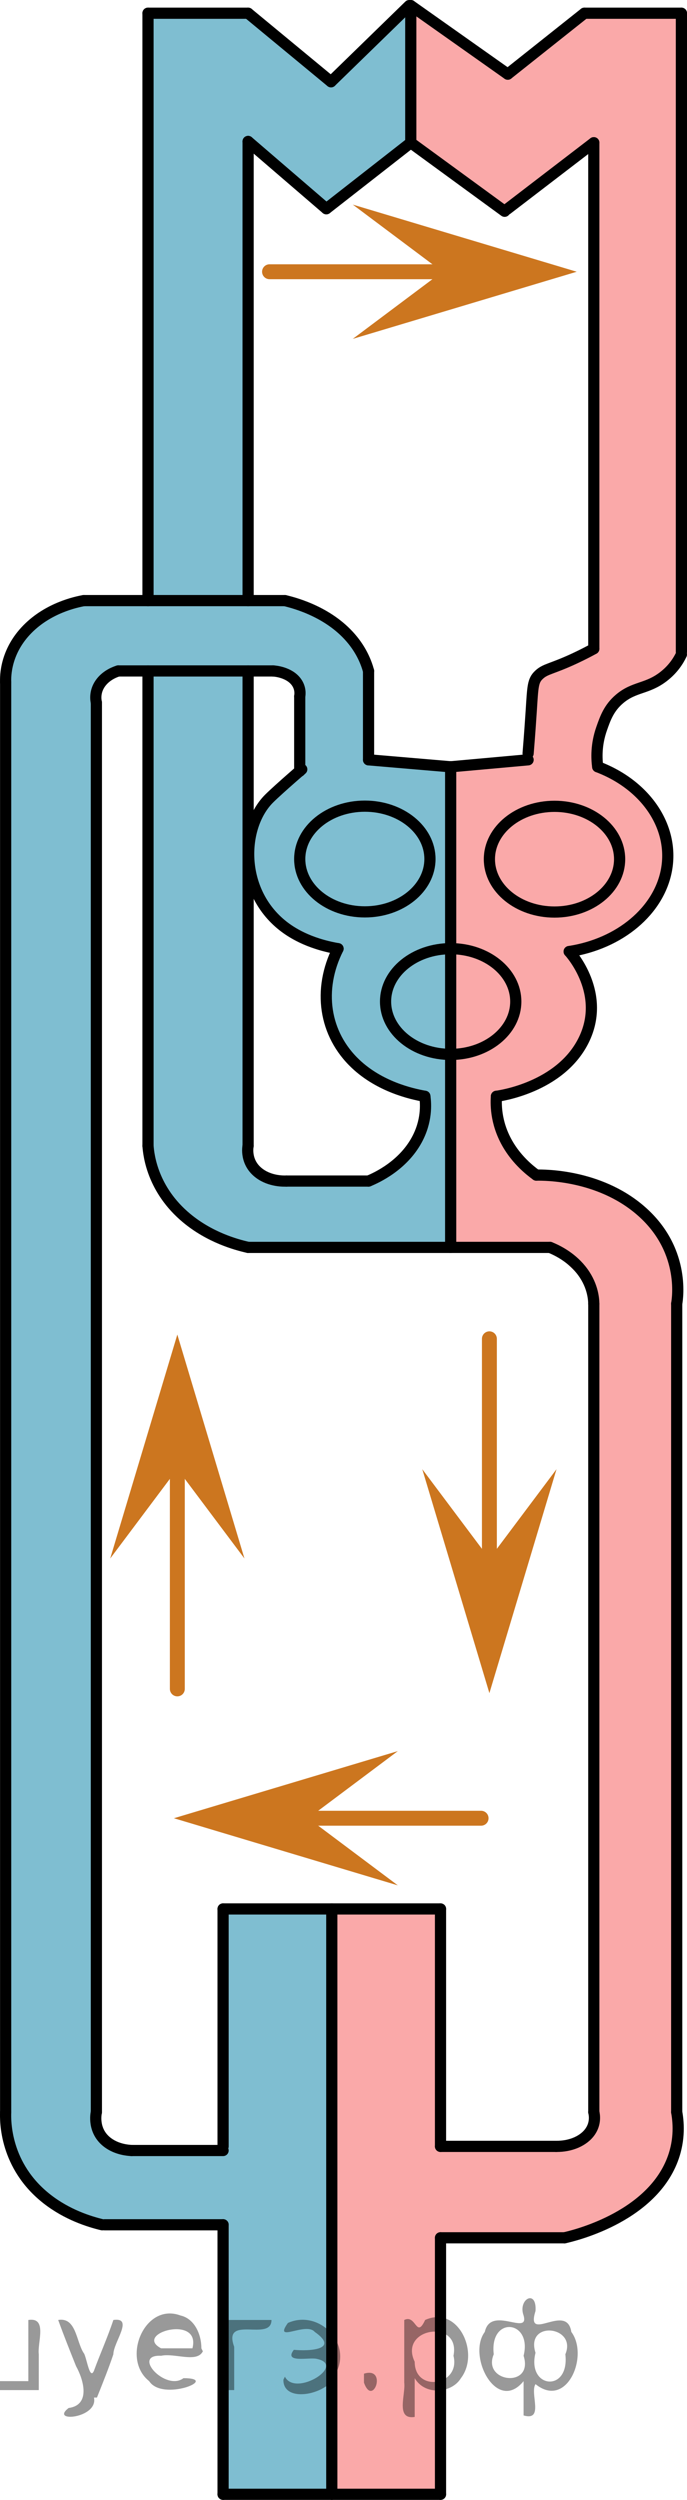 <?xml version="1.0" encoding="utf-8"?>
<!-- Generator: Adobe Illustrator 27.2.0, SVG Export Plug-In . SVG Version: 6.00 Build 0)  -->
<svg version="1.1" id="Слой_1" xmlns="http://www.w3.org/2000/svg" xmlns:xlink="http://www.w3.org/1999/xlink" x="0px" y="0px"
	 width="46.055px" height="167.559px" viewBox="0 0 46.055 167.559" enable-background="new 0 0 46.055 167.559"
	 xml:space="preserve">
<path opacity="0.5" fill="#F75454" enable-background="new    " d="M27.764,0.375c2.092,1.532,4.184,3.064,6.276,4.596
	c1.713-1.362,3.425-2.723,5.138-4.085c2.167,0,4.334,0,6.501,0c0,14.27,0,28.539,0,42.809
	c-0.201,0.454-0.56,1.103-1.206,1.66c-1.236,1.064-2.38,0.805-3.291,1.489c-0.703,0.528-1.373,1.697-1.113,4.553
	c2.869,0.89,4.773,3.51,4.687,6.255c-0.101,3.25-2.972,6.09-6.601,6.128c0.159,0.204,2.03,2.69,1.066,5.606
	c-0.797,2.411-3.195,4.093-5.942,4.097c-0.021,0.584,0.011,1.966,0.865,3.383c0.596,0.99,1.346,1.587,1.809,1.899
	c0.331-0.03,5.357-0.405,8.037,3.314c1.168,1.62,1.397,3.333,1.444,4.254c-0.027,19.154-0.055,38.309-0.082,57.463
	c-0.242,0.754-1.037,2.888-3.234,4.495c-2.498,1.827-5.136,1.749-5.872,1.702c-2.238,0-4.477,0-6.715,0
	c0,5.731,0,11.461,0,17.192c-2.429,0-4.859,0-7.288,0c0-13.007,0-26.014,0-39.021
	c2.429-0.071,4.859-0.142,7.288-0.213c0,5.305,0,10.61,0,15.915c2.948-0.028,5.895-0.057,8.843-0.085
	c0.469-0.45,0.938-0.9,1.407-1.35c0.009-13.905,0.018-27.809,0.027-41.714
	c0.033-4.738,0.066-9.475,0.098-14.213c-1.012-0.965-2.023-1.929-3.035-2.894c-2.22,0-4.439,0-6.659,0
	c-0.086-10.745-0.172-21.49-0.259-32.235c1.816-0.149,3.633-0.297,5.449-0.446
	c0.245-1.901,0.489-3.801,0.734-5.702c1.223-0.582,2.447-1.163,3.67-1.745c0-11.305,0-22.61,0-33.915
	c-1.992,1.532-3.985,3.064-5.977,4.596c-2.097-1.532-4.194-3.064-6.292-4.596
	C27.613,6.503,27.689,3.439,27.764,0.375z"/>
<path opacity="0.5" fill="#007EA5" enable-background="new    " d="M9.922,40.256c0-13.123,0-26.247,0-39.37
	c2.237,0,4.474,0,6.711,0c1.853,1.532,3.705,3.064,5.558,4.596c1.756-1.532,3.513-3.064,5.269-4.596
	c0.026,2.894,0.052,5.787,0.079,8.681c-1.887,1.475-3.775,2.95-5.663,4.426c-1.748-1.504-3.495-3.007-5.243-4.511
	c0,10.258,0,20.516,0,30.774c0.627-0.096,1.655-0.176,2.869,0.105c1.707,0.395,2.794,1.274,3.071,1.506
	c1.339,1.127,1.909,2.462,2.134,3.103c-1.608,0.255-3.216,0.511-4.824,0.766
	c-0.2-0.161-0.447-0.327-0.744-0.468c-1.03-0.491-2.026-0.385-2.507-0.298
	c0.051,10.979,0.102,21.958,0.153,32.937c0.222,0.343,0.59,0.798,1.17,1.097
	c0.878,0.453,1.691,0.265,2.8,0.157c2.75-0.269,2.638,0.41,3.95,0c1.654-0.517,3.136-2.004,3.624-3.808
	c0.209-0.773,0.193-1.445,0.151-1.872c-0.397-0.022-3.412-0.244-5.271-2.857c-1.441-2.026-1.645-4.724-0.548-7.037
	c-0.233-0.024-3.821-0.452-5.274-3.425c-1.332-2.725-0.302-6.424,2.705-8.472c-0.07-1.985-0.14-3.97-0.21-5.955
	c1.608-0.255,3.216-0.511,4.824-0.766c0,1.986,0,3.972,0,5.957c1.749,0.149,3.498,0.297,5.247,0.446
	c-0.002,10.745-0.004,21.49-0.005,32.235c-4.439,0-8.877,0-13.316,0c-0.763-0.13-2.35-0.508-3.874-1.765
	c-1.946-1.606-2.564-3.637-2.749-4.364c-0.029-10.836-0.059-21.673-0.088-32.51c-0.664,0-1.328,0-1.992,0
	c-0.385,0.255-0.769,0.511-1.153,0.766c-0.105,27.844-0.21,55.688-0.315,83.532c0.056,4.426,0.112,8.851,0.168,13.277
	c0.08,0.294,0.245,0.729,0.619,1.085c0.78,0.746,1.91,0.587,3.764,0.511c0.907-0.037,2.256-0.066,3.943,0
	c0-5.397,0-10.794,0-16.192c2.429,0.071,4.859,0.142,7.288,0.213c0,13.007,0,26.014,0,39.021
	c-2.429,0-4.859,0-7.288,0c0-6.021,0-12.043,0-18.064c-2.7,0-5.4,0-8.101,0c-0.763-0.139-2.268-0.523-3.696-1.723
	c-2.176-1.829-2.642-4.265-2.75-4.953C0.399,114.562,0.389,86.681,0.379,58.8
	c0.039-4.735,0.077-9.471,0.116-14.206c0.277-0.713,1.008-2.292,2.692-3.451
	C6.133,39.117,9.472,40.113,9.922,40.256z"/>
<line fill="none" stroke="#CC761F" stroke-linecap="round" stroke-linejoin="round" stroke-miterlimit="10" x1="11.888" y1="113.201" x2="11.888" y2="98.073"/>
<polygon fill="#CC761F" points="11.888,98.456 7.388,104.462 11.888,89.45 16.388,104.462 "/>
<line fill="none" stroke="#CC761F" stroke-linecap="round" stroke-linejoin="round" stroke-miterlimit="10" x1="32.808" y1="89.735" x2="32.808" y2="104.862"/>
<polygon fill="#CC761F" points="32.808,104.48 37.308,98.474 32.808,113.486 28.308,98.474 "/>
<line fill="none" stroke="#CC761F" stroke-linecap="round" stroke-linejoin="round" stroke-miterlimit="10" x1="18.069" y1="18.214" x2="29.656" y2="18.214"/>
<polygon fill="#CC761F" points="29.656,18.214 23.65,13.714 38.662,18.214 23.65,22.714 "/>
<line fill="none" stroke="#000000" stroke-width="0.75" stroke-linecap="round" stroke-linejoin="round" stroke-miterlimit="10" x1="9.922" y1="0.886" x2="16.633" y2="0.886"/>
<line fill="none" stroke="#000000" stroke-width="0.75" stroke-linecap="round" stroke-linejoin="round" stroke-miterlimit="10" x1="39.178" y1="0.886" x2="45.68" y2="0.886"/>
<line fill="none" stroke="#000000" stroke-width="0.75" stroke-linecap="round" stroke-linejoin="round" stroke-miterlimit="10" x1="22.191" y1="5.481" x2="16.633" y2="0.886"/>
<line fill="none" stroke="#000000" stroke-width="0.75" stroke-linecap="round" stroke-linejoin="round" stroke-miterlimit="10" x1="21.876" y1="13.992" x2="16.633" y2="9.481"/>
<line fill="none" stroke="#000000" stroke-width="0.75" stroke-linecap="round" stroke-linejoin="round" stroke-miterlimit="10" x1="27.538" y1="9.566" x2="21.876" y2="13.992"/>
<line fill="none" stroke="#000000" stroke-width="0.75" stroke-linecap="round" stroke-linejoin="round" stroke-miterlimit="10" x1="27.434" y1="0.375" x2="22.191" y2="5.481"/>
<line fill="none" stroke="#000000" stroke-width="0.75" stroke-linecap="round" stroke-linejoin="round" stroke-miterlimit="10" x1="27.538" y1="9.566" x2="27.538" y2="0.375"/>
<line fill="none" stroke="#000000" stroke-width="0.75" stroke-linecap="round" stroke-linejoin="round" stroke-miterlimit="10" x1="34.04" y1="4.971" x2="27.538" y2="0.375"/>
<line fill="none" stroke="#000000" stroke-width="0.75" stroke-linecap="round" stroke-linejoin="round" stroke-miterlimit="10" x1="39.178" y1="0.886" x2="34.04" y2="4.971"/>
<line fill="none" stroke="#000000" stroke-width="0.75" stroke-linecap="round" stroke-linejoin="round" stroke-miterlimit="10" x1="27.538" y1="9.566" x2="33.83" y2="14.162"/>
<line fill="none" stroke="#000000" stroke-width="0.75" stroke-linecap="round" stroke-linejoin="round" stroke-miterlimit="10" x1="39.807" y1="9.566" x2="33.979" y2="14.035"/>
<line fill="none" stroke="#000000" stroke-width="0.75" stroke-linecap="round" stroke-linejoin="round" stroke-miterlimit="10" x1="9.922" y1="0.886" x2="9.922" y2="40.256"/>
<line fill="none" stroke="#000000" stroke-width="0.75" stroke-linecap="round" stroke-linejoin="round" stroke-miterlimit="10" x1="16.633" y1="9.481" x2="16.633" y2="40.256"/>
<line fill="none" stroke="#000000" stroke-width="0.75" stroke-linecap="round" stroke-linejoin="round" stroke-miterlimit="10" x1="39.807" y1="9.566" x2="39.807" y2="43.481"/>
<line fill="none" stroke="#000000" stroke-width="0.75" stroke-linecap="round" stroke-linejoin="round" stroke-miterlimit="10" x1="45.68" y1="0.886" x2="45.68" y2="43.694"/>
<line fill="none" stroke="#000000" stroke-width="0.75" stroke-linecap="round" stroke-linejoin="round" stroke-miterlimit="10" x1="0.379" y1="45.737" x2="0.379" y2="141.566"/>
<line fill="none" stroke="#000000" stroke-width="0.75" stroke-linecap="round" stroke-linejoin="round" stroke-miterlimit="10" x1="6.461" y1="141.566" x2="6.461" y2="47.098"/>
<line fill="none" stroke="#000000" stroke-width="0.75" stroke-linecap="round" stroke-linejoin="round" stroke-miterlimit="10" x1="9.922" y1="44.971" x2="9.922" y2="76.8"/>
<line fill="none" stroke="#000000" stroke-width="0.75" stroke-linecap="round" stroke-linejoin="round" stroke-miterlimit="10" x1="16.633" y1="44.971" x2="16.633" y2="76.8"/>
<line fill="none" stroke="#000000" stroke-width="0.75" stroke-linecap="round" stroke-linejoin="round" stroke-miterlimit="10" x1="16.633" y1="83.609" x2="36.871" y2="83.609"/>
<line fill="none" stroke="#000000" stroke-width="0.75" stroke-linecap="round" stroke-linejoin="round" stroke-miterlimit="10" x1="39.807" y1="87.386" x2="39.807" y2="141.566"/>
<line fill="none" stroke="#000000" stroke-width="0.75" stroke-linecap="round" stroke-linejoin="round" stroke-miterlimit="10" x1="14.955" y1="127.95" x2="14.955" y2="143.864"/>
<line fill="none" stroke="#000000" stroke-width="0.75" stroke-linecap="round" stroke-linejoin="round" stroke-miterlimit="10" x1="29.531" y1="127.95" x2="14.955" y2="127.95"/>
<line fill="none" stroke="#000000" stroke-width="0.75" stroke-linecap="round" stroke-linejoin="round" stroke-miterlimit="10" x1="29.531" y1="143.864" x2="29.531" y2="127.95"/>
<line fill="none" stroke="#000000" stroke-width="0.75" stroke-linecap="round" stroke-linejoin="round" stroke-miterlimit="10" x1="14.955" y1="149.119" x2="14.955" y2="167.184"/>
<line fill="none" stroke="#000000" stroke-width="0.75" stroke-linecap="round" stroke-linejoin="round" stroke-miterlimit="10" x1="22.243" y1="127.95" x2="22.243" y2="167.184"/>
<line fill="none" stroke="#000000" stroke-width="0.75" stroke-linecap="round" stroke-linejoin="round" stroke-miterlimit="10" x1="29.531" y1="149.992" x2="29.531" y2="167.184"/>
<line fill="none" stroke="#000000" stroke-width="0.75" stroke-linecap="round" stroke-linejoin="round" stroke-miterlimit="10" x1="14.955" y1="167.184" x2="29.531" y2="167.184"/>
<line fill="none" stroke="#000000" stroke-width="0.75" stroke-linecap="round" stroke-linejoin="round" stroke-miterlimit="10" x1="45.365" y1="87.386" x2="45.365" y2="141.566"/>
<line fill="none" stroke="#000000" stroke-width="0.75" stroke-linecap="round" stroke-linejoin="round" stroke-miterlimit="10" x1="5.622" y1="40.256" x2="19.097" y2="40.256"/>
<line fill="none" stroke="#000000" stroke-width="0.75" stroke-linecap="round" stroke-linejoin="round" stroke-miterlimit="10" x1="7.929" y1="44.971" x2="18.311" y2="44.971"/>
<path fill="none" stroke="#000000" stroke-width="0.75" stroke-linecap="round" stroke-linejoin="round" stroke-miterlimit="10" d="
	M0.379,45.737c-0.016-0.432-0.015-2.073,1.468-3.575c1.402-1.419,3.233-1.808,3.775-1.907"/>
<path fill="none" stroke="#000000" stroke-width="0.75" stroke-linecap="round" stroke-linejoin="round" stroke-miterlimit="10" d="
	M6.461,47.098c-0.033-0.145-0.152-0.757,0.315-1.362c0.391-0.506,0.96-0.706,1.153-0.766"/>
<path fill="none" stroke="#000000" stroke-width="0.75" stroke-linecap="round" stroke-linejoin="round" stroke-miterlimit="10" d="
	M18.311,44.971c0.087,0.005,1.092,0.073,1.573,0.766c0.273,0.394,0.235,0.783,0.21,0.935"/>
<line fill="none" stroke="#000000" stroke-width="0.75" stroke-linecap="round" stroke-linejoin="round" stroke-miterlimit="10" x1="20.093" y1="51.691" x2="20.093" y2="46.671"/>
<path fill="none" stroke="#000000" stroke-width="0.75" stroke-linecap="round" stroke-linejoin="round" stroke-miterlimit="10" d="
	M19.097,40.256c0.786,0.187,3.079,0.823,4.561,2.672c0.604,0.754,0.898,1.489,1.049,2.043"/>
<line fill="none" stroke="#000000" stroke-width="0.75" stroke-linecap="round" stroke-linejoin="round" stroke-miterlimit="10" x1="24.707" y1="50.928" x2="24.707" y2="44.971"/>
<path fill="none" stroke="#000000" stroke-width="0.75" stroke-linecap="round" stroke-linejoin="round" stroke-miterlimit="10" d="
	M35.403,50.503c0.102-1.241,0.169-2.224,0.21-2.851c0.107-1.656,0.105-2.034,0.524-2.425
	c0.437-0.409,0.839-0.371,2.412-1.106c0.55-0.257,0.984-0.488,1.258-0.638"/>
<path fill="none" stroke="#000000" stroke-width="0.75" stroke-linecap="round" stroke-linejoin="round" stroke-miterlimit="10" d="
	M40.069,51.396c-0.075-0.562-0.113-1.484,0.262-2.553c0.246-0.701,0.488-1.392,1.206-2
	c0.983-0.833,1.837-0.644,2.936-1.489c0.674-0.518,1.022-1.103,1.206-1.489"/>
<path fill="none" stroke="#000000" stroke-width="0.75" stroke-linecap="round" stroke-linejoin="round" stroke-miterlimit="10" d="
	M9.922,76.8c0.046,0.646,0.307,2.952,2.595,4.851c1.534,1.273,3.257,1.765,4.116,1.957"/>
<path fill="none" stroke="#000000" stroke-width="0.75" stroke-linecap="round" stroke-linejoin="round" stroke-miterlimit="10" d="
	M16.633,76.8c-0.016,0.078-0.21,1.134,0.76,1.851c0.734,0.542,1.629,0.518,1.809,0.511"/>
<line fill="none" stroke="#000000" stroke-width="0.75" stroke-linecap="round" stroke-linejoin="round" stroke-miterlimit="10" x1="24.707" y1="79.162" x2="19.202" y2="79.162"/>
<path fill="none" stroke="#000000" stroke-width="0.75" stroke-linecap="round" stroke-linejoin="round" stroke-miterlimit="10" d="
	M36.871,83.609c0.43,0.173,1.357,0.606,2.071,1.489c0.774,0.958,0.857,1.9,0.865,2.288"/>
<path fill="none" stroke="#000000" stroke-width="0.75" stroke-linecap="round" stroke-linejoin="round" stroke-miterlimit="10" d="
	M45.365,87.386c0.071-0.413,0.566-3.725-2.49-6.309c-2.753-2.328-6.327-2.323-6.921-2.314"/>
<path fill="none" stroke="#000000" stroke-width="0.75" stroke-linecap="round" stroke-linejoin="round" stroke-miterlimit="10" d="
	M22.662,63.588c-2.025-0.346-3.18-1.125-3.696-1.532c-2.973-2.346-2.812-6.649-0.923-8.532
	c0.642-0.64,2.735-2.444,2.051-1.833l0,0"/>
<path fill="none" stroke="#000000" stroke-width="0.75" stroke-linecap="round" stroke-linejoin="round" stroke-miterlimit="10" d="
	M28.482,73.481c-0.921-0.161-3.022-0.644-4.64-2.17c-2.124-2.004-2.554-4.992-1.18-7.723"/>
<path fill="none" stroke="#000000" stroke-width="0.75" stroke-linecap="round" stroke-linejoin="round" stroke-miterlimit="10" d="
	M38.156,63.779c3.402-0.522,6.032-2.739,6.528-5.489c0.512-2.844-1.366-5.663-4.614-6.894"/>
<path fill="none" stroke="#000000" stroke-width="0.75" stroke-linecap="round" stroke-linejoin="round" stroke-miterlimit="10" d="
	M33.28,73.481c0.211-0.026,4.233-0.584,5.82-3.702c1.604-3.151-0.826-5.873-0.944-6"/>
<line fill="none" stroke="#000000" stroke-width="0.75" stroke-linecap="round" stroke-linejoin="round" stroke-miterlimit="10" x1="30.212" y1="51.396" x2="30.212" y2="83.609"/>
<line fill="none" stroke="#000000" stroke-width="0.75" stroke-linecap="round" stroke-linejoin="round" stroke-miterlimit="10" x1="30.212" y1="51.396" x2="24.707" y2="50.928"/>
<line fill="none" stroke="#000000" stroke-width="0.75" stroke-linecap="round" stroke-linejoin="round" stroke-miterlimit="10" x1="35.403" y1="50.928" x2="30.212" y2="51.396"/>
<path fill="none" stroke="#000000" stroke-width="0.75" stroke-linecap="round" stroke-linejoin="round" stroke-miterlimit="10" d="
	M24.707,79.162c0.552-0.23,2.28-1.023,3.224-2.745c0.69-1.259,0.625-2.4,0.55-2.936"/>
<path fill="none" stroke="#000000" stroke-width="0.75" stroke-linecap="round" stroke-linejoin="round" stroke-miterlimit="10" d="
	M35.954,78.763c-0.519-0.376-1.24-0.995-1.809-1.899c-0.891-1.417-0.91-2.741-0.865-3.383"/>
<ellipse fill="none" stroke="#000000" stroke-width="0.75" stroke-linecap="round" stroke-linejoin="round" stroke-miterlimit="10" cx="24.458" cy="57.577" rx="4.365" ry="3.543"/>
<ellipse fill="none" stroke="#000000" stroke-width="0.75" stroke-linecap="round" stroke-linejoin="round" stroke-miterlimit="10" cx="37.173" cy="57.588" rx="4.365" ry="3.543"/>
<ellipse fill="none" stroke="#000000" stroke-width="0.75" stroke-linecap="round" stroke-linejoin="round" stroke-miterlimit="10" cx="30.212" cy="67.13" rx="4.365" ry="3.543"/>
<line fill="none" stroke="#000000" stroke-width="0.75" stroke-linecap="round" stroke-linejoin="round" stroke-miterlimit="10" x1="8.821" y1="144.141" x2="14.955" y2="144.141"/>
<path fill="none" stroke="#000000" stroke-width="0.75" stroke-linecap="round" stroke-linejoin="round" stroke-miterlimit="10" d="
	M0.379,141.566c-0.022,0.581-0.064,3.61,2.779,5.83c1.336,1.043,2.796,1.508,3.696,1.723"/>
<line fill="none" stroke="#000000" stroke-width="0.75" stroke-linecap="round" stroke-linejoin="round" stroke-miterlimit="10" x1="14.955" y1="149.119" x2="7.012" y2="149.119"/>
<line fill="none" stroke="#000000" stroke-width="0.75" stroke-linecap="round" stroke-linejoin="round" stroke-miterlimit="10" x1="29.531" y1="143.864" x2="37.291" y2="143.864"/>
<path fill="none" stroke="#000000" stroke-width="0.75" stroke-linecap="round" stroke-linejoin="round" stroke-miterlimit="10" d="
	M39.807,141.566c0.045,0.191,0.141,0.745-0.236,1.298c-0.431,0.632-1.312,1.012-2.281,1"/>
<line fill="none" stroke="#000000" stroke-width="0.75" stroke-linecap="round" stroke-linejoin="round" stroke-miterlimit="10" x1="29.531" y1="149.992" x2="37.841" y2="149.992"/>
<path fill="none" stroke="#000000" stroke-width="0.75" stroke-linecap="round" stroke-linejoin="round" stroke-miterlimit="10" d="
	M45.365,141.566c0.147,0.823,0.204,2.047-0.362,3.384c-1.582,3.737-6.577,4.912-7.162,5.042"/>
<path fill="none" stroke="#000000" stroke-width="0.75" stroke-linecap="round" stroke-linejoin="round" stroke-miterlimit="10" d="
	M6.461,141.566c-0.017,0.071-0.283,1.289,0.786,2.064c0.607,0.44,1.315,0.499,1.573,0.511"/>
<line fill="none" stroke="#CC761F" stroke-linecap="round" stroke-linejoin="round" stroke-miterlimit="10" x1="32.251" y1="121.87" x2="20.664" y2="121.87"/>
<polygon fill="#CC761F" points="20.664,121.87 26.67,126.37 11.658,121.87 26.67,117.37 "/>
<path fill="#007EA5" d="M18.544,131.779"/>
<g style="stroke:none;fill:#000;fill-opacity:0.4" > <path d="m -13.9,159.5 c 0,0.8 0,1.6 0,2.5 -1.3,0.2 -0.6,-1.5 -0.7,-2.3 0,-1.4 0,-2.8 0,-4.2 0.8,-0.4 0.8,1.3 1.4,0.0 2.2,-1.0 3.7,2.2 2.4,3.9 -0.6,1.0 -2.4,1.2 -3.1,0.0 z m 2.6,-1.6 c 0.5,-2.5 -3.7,-1.9 -2.6,0.4 0.0,2.1 3.1,1.6 2.6,-0.4 z" /> <path d="m -5.0,157.6 c -0.4,0.8 -1.9,0.1 -2.8,0.3 -2.0,-0.1 0.3,2.4 1.5,1.5 2.5,0.0 -1.4,1.6 -2.3,0.2 -1.9,-1.5 -0.3,-5.3 2.1,-4.4 0.9,0.2 1.4,1.2 1.4,2.2 z m -0.7,-0.2 c 0.6,-2.3 -4.0,-1.0 -2.1,0.0 0.7,0 1.4,-0.0 2.1,-0.0 z" /> <path d="m -0.1,159.6 c 0.6,0 1.3,0 2.0,0 0,-1.3 0,-2.7 0,-4.1 1.3,-0.2 0.6,1.5 0.7,2.3 0,0.8 0,1.6 0,2.4 -2.1,0 -4.2,0 -6.4,0 0,-1.5 0,-3.1 0,-4.7 1.3,-0.2 0.6,1.5 0.7,2.3 0.1,0.5 -0.2,1.6 0.2,1.7 0.5,-0.1 1.6,0.2 1.8,-0.2 0,-1.3 0,-2.6 0,-3.9 1.3,-0.2 0.6,1.5 0.7,2.3 0,0.5 0,1.1 0,1.7 z" /> <path d="m 6.3,160.7 c 0.3,1.4 -3.0,1.7 -1.7,0.7 1.5,-0.2 1.0,-1.9 0.5,-2.8 -0.4,-1.0 -0.8,-2.0 -1.2,-3.1 1.2,-0.2 1.2,1.4 1.7,2.2 0.2,0.2 0.4,1.9 0.7,1.2 0.4,-1.1 0.9,-2.2 1.3,-3.4 1.4,-0.2 0.0,1.5 -0.0,2.3 -0.3,0.9 -0.7,1.9 -1.1,2.9 z" /> <path d="m 13.6,157.6 c -0.4,0.8 -1.9,0.1 -2.8,0.3 -2.0,-0.1 0.3,2.4 1.5,1.5 2.5,0.0 -1.4,1.6 -2.3,0.2 -1.9,-1.5 -0.3,-5.3 2.1,-4.4 0.9,0.2 1.4,1.2 1.4,2.2 z m -0.7,-0.2 c 0.6,-2.3 -4.0,-1.0 -2.1,0.0 0.7,0 1.4,-0.0 2.1,-0.0 z" /> <path d="m 14.9,160.2 c 0,-1.5 0,-3.1 0,-4.7 1.1,0 2.2,0 3.3,0 0.0,1.5 -3.3,-0.4 -2.5,1.8 0,0.9 0,1.9 0,2.9 -0.2,0 -0.5,0 -0.7,0 z" /> <path d="m 19.1,159.3 c 0.7,1.4 4.2,-0.8 2.1,-1.2 -0.5,-0.1 -2.2,0.3 -1.5,-0.6 1.0,0.1 3.1,0.0 1.4,-1.2 -0.6,-0.7 -2.8,0.8 -1.8,-0.6 2.0,-0.9 4.2,1.2 3.3,3.2 -0.2,1.5 -3.5,2.3 -3.6,0.7 l 0,-0.1 0,-0.0 0,0 z" /> <path d="m 24.4,159.1 c 1.6,-0.5 0.6,2.3 -0.0,0.6 -0.0,-0.2 0.0,-0.4 0.0,-0.6 z" /> <path d="m 27.8,159.5 c 0,0.8 0,1.6 0,2.5 -1.3,0.2 -0.6,-1.5 -0.7,-2.3 0,-1.4 0,-2.8 0,-4.2 0.8,-0.4 0.8,1.3 1.4,0.0 2.2,-1.0 3.7,2.2 2.4,3.9 -0.6,1.0 -2.4,1.2 -3.1,0.0 z m 2.6,-1.6 c 0.5,-2.5 -3.7,-1.9 -2.6,0.4 0.0,2.1 3.1,1.6 2.6,-0.4 z" /> <path d="m 33.1,157.8 c -0.8,1.9 2.7,2.3 2.0,0.1 0.6,-2.4 -2.3,-2.7 -2.0,-0.1 z m 2.0,4.2 c 0,-0.8 0,-1.6 0,-2.4 -1.8,2.2 -3.8,-1.7 -2.6,-3.3 0.4,-1.8 3.0,0.3 2.6,-1.1 -0.4,-1.1 0.9,-1.8 0.8,-0.3 -0.7,2.2 2.1,-0.6 2.4,1.4 1.2,1.6 -0.3,5.2 -2.4,3.5 -0.4,0.6 0.6,2.5 -0.8,2.1 z m 2.8,-4.2 c 0.8,-1.9 -2.7,-2.3 -2.0,-0.1 -0.6,2.4 2.3,2.7 2.0,0.1 z" /> </g></svg>

<!--File created and owned by https://sdamgia.ru. Copying is prohibited. All rights reserved.-->
